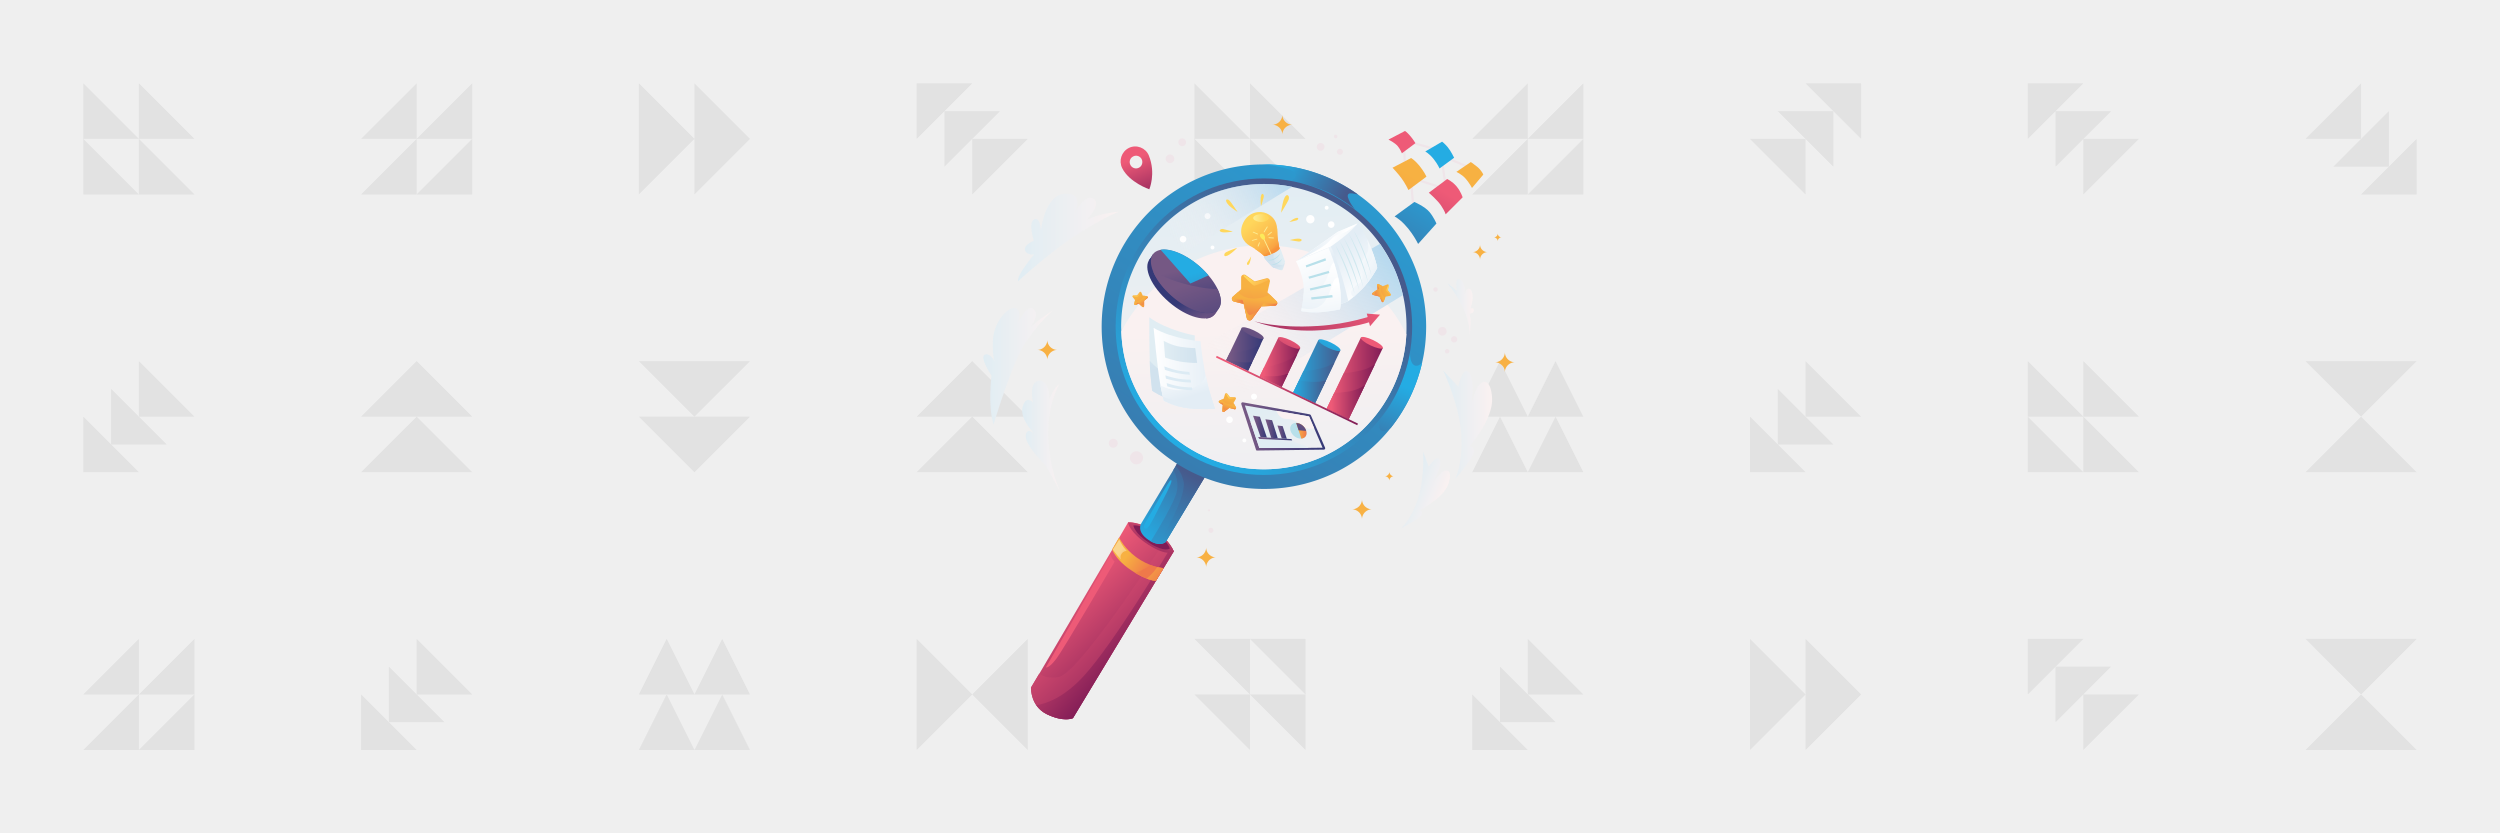 <?xml version="1.0" encoding="UTF-8"?> <svg xmlns="http://www.w3.org/2000/svg" width="1200" height="400" fill="none"><rect width="100%" height="100%" fill="#333333" stroke="none"/><g clip-path="url(#a)"><path d="M1200 0H0v400h1200V0Z" fill="#EFEFEF"></path><g opacity=".75" fill="#D6D6D6"><path opacity=".75" d="M40 66.667h26.667L40 40v26.667ZM40 93.333h26.667L40 66.667v26.666ZM66.667 66.667h26.666L66.667 40v26.667ZM66.667 93.333h26.666L66.667 66.667v26.666Z"></path></g><g opacity=".75" fill="#D6D6D6"><path opacity=".75" d="M226.667 66.667H200L226.667 40v26.667ZM226.667 93.333H200l26.667-26.666v26.666ZM200 66.667h-26.667L200 40v26.667ZM200 93.333h-26.667L200 66.667v26.666Z"></path></g><g opacity=".75" fill="#D6D6D6"><path opacity=".75" d="M306.667 93.333V40l26.666 26.667-26.666 26.666ZM333.333 93.333V40L360 66.667l-26.667 26.666Z"></path></g><g opacity=".75" fill="#D6D6D6"><path opacity=".75" d="M440 66.667 466.667 40H440v26.667ZM466.667 93.333l26.666-26.666h-26.666v26.666Z"></path><path opacity=".75" d="M453.333 80 480 53.333h-26.667V80Z"></path></g><g opacity=".75" fill="#D6D6D6"><path opacity=".75" d="M573.333 66.667H600L573.333 40v26.667ZM573.333 93.333H600l-26.667-26.666v26.666ZM600 66.667h26.667L600 40v26.667ZM600 93.333h26.667L600 66.667v26.666Z"></path></g><g opacity=".75" fill="#D6D6D6"><path opacity=".75" d="M760 66.667h-26.667L760 40v26.667ZM760 93.333h-26.667L760 66.667v26.666ZM733.333 66.667h-26.666L733.333 40v26.667ZM733.333 93.333h-26.666l26.666-26.666v26.666Z"></path></g><g opacity=".75" fill="#D6D6D6"><path opacity=".75" d="M893.333 66.667 866.667 40h26.666v26.667ZM866.667 93.333 840 66.667h26.667v26.666Z"></path><path opacity=".75" d="m880 80-26.667-26.667H880V80Z"></path></g><g opacity=".75" fill="#D6D6D6"><path opacity=".75" d="M973.333 66.667 1000 40h-26.667v26.667ZM1000 93.333l26.67-26.666H1000v26.666ZM986.667 80l26.663-26.667h-26.663V80Z"></path></g><g opacity=".75" fill="#D6D6D6"><path opacity=".75" d="M1133.33 93.333 1160 66.667v26.666h-26.67ZM1106.67 66.667 1133.33 40v26.667h-26.66Z"></path><path opacity=".75" d="m1120 80 26.67-26.667V80H1120Z"></path></g><g opacity=".75" fill="#D6D6D6"><path opacity=".75" d="M66.667 226.667 40 200v26.667h26.667ZM93.333 200l-26.666-26.667V200h26.666Z"></path><path opacity=".75" d="m80 213.333-26.667-26.666v26.666H80Z"></path></g><g opacity=".75" fill="#D6D6D6"><path opacity=".75" d="M226.667 226.667h-53.334L200 200l26.667 26.667ZM226.667 200h-53.334L200 173.333 226.667 200Z"></path></g><g opacity=".75" fill="#D6D6D6"><path opacity=".75" d="M306.667 173.333H360L333.333 200l-26.666-26.667ZM306.667 200H360l-26.667 26.667L306.667 200Z"></path></g><g opacity=".75" fill="#D6D6D6"><path opacity=".75" d="M493.333 226.667H440L466.667 200l26.666 26.667ZM493.333 200H440l26.667-26.667L493.333 200Z"></path></g><g opacity=".75" fill="#D6D6D6"><path opacity=".75" d="M720 173.333 733.333 200h-26.666L720 173.333ZM720 200l13.333 26.667h-26.666L720 200ZM746.667 173.333 760 200h-26.667l13.334-26.667ZM746.667 200 760 226.667h-26.667L746.667 200Z"></path></g><g opacity=".75" fill="#D6D6D6"><path opacity=".75" d="M866.667 226.667 840 200v26.667h26.667ZM893.333 200l-26.666-26.667V200h26.666Z"></path><path opacity=".75" d="m880 213.333-26.667-26.666v26.666H880Z"></path></g><g opacity=".75" fill="#D6D6D6"><path opacity=".75" d="M973.333 200H1000l-26.667-26.667V200ZM973.333 226.667H1000L973.333 200v26.667ZM1000 200h26.67L1000 173.333V200ZM1000 226.667h26.67L1000 200v26.667Z"></path></g><g opacity=".75" fill="#D6D6D6"><path opacity=".75" d="M1106.67 226.667H1160L1133.33 200l-26.66 26.667ZM1106.67 173.333H1160L1133.33 200l-26.66-26.667Z"></path></g><g opacity=".75" fill="#D6D6D6"><path opacity=".75" d="M93.333 333.333H66.667l26.666-26.666v26.666Z"></path><path opacity=".75" d="M93.333 360H66.667l26.666-26.667V360ZM66.667 333.333H40l26.667-26.666v26.666Z"></path><path opacity=".75" d="M66.667 360H40l26.667-26.667V360Z"></path></g><g opacity=".75" fill="#D6D6D6"><path opacity=".75" d="m200 360-26.667-26.667V360H200ZM226.667 333.333 200 306.667v26.666h26.667Z"></path><path opacity=".75" d="M213.333 346.667 186.667 320v26.667h26.666Z"></path></g><g opacity=".75" fill="#D6D6D6"><path opacity=".75" d="m320 306.667 13.333 26.666h-26.666L320 306.667ZM320 333.333 333.333 360h-26.666L320 333.333Z"></path><path opacity=".75" d="M346.667 306.667 360 333.333h-26.667l13.334-26.666Z"></path><path opacity=".75" d="M346.667 333.333 360 360h-26.667l13.334-26.667Z"></path></g><g opacity=".75" fill="#D6D6D6"><path opacity=".75" d="M493.333 306.667V360l-26.666-26.667 26.666-26.666ZM440 306.667V360l26.667-26.667L440 306.667Z"></path></g><g opacity=".75" fill="#D6D6D6"><path opacity=".75" d="M626.667 333.333H600L626.667 360v-26.667ZM626.667 306.667H600l26.667 26.666v-26.666ZM600 333.333h-26.667L600 360v-26.667Z"></path><path opacity=".75" d="M600 306.667h-26.667L600 333.333v-26.666Z"></path></g><g opacity=".75" fill="#D6D6D6"><path opacity=".75" d="m733.333 360-26.666-26.667V360h26.666ZM760 333.333l-26.667-26.666v26.666H760Z"></path><path opacity=".75" d="M746.667 346.667 720 320v26.667h26.667Z"></path></g><g opacity=".75" fill="#D6D6D6"><path opacity=".75" d="M840 360v-53.333l26.667 26.666L840 360ZM866.667 360v-53.333l26.666 26.666L866.667 360Z"></path></g><g opacity=".75" fill="#D6D6D6"><path opacity=".75" d="M973.333 333.333 1000 306.667h-26.667v26.666ZM1000 360l26.67-26.667H1000V360ZM986.667 346.667 1013.33 320h-26.663v26.667Z"></path></g><g opacity=".75" fill="#D6D6D6"><path opacity=".75" d="M1106.67 360H1160l-26.67-26.667L1106.67 360ZM1106.67 306.667H1160l-26.67 26.666-26.66-26.666Z"></path></g><path d="M508.506 184.319s-6.358 10.432-5.215 27.507c1.143 17.148 6.359 25.507 6.359 25.507l-7.645-13.861s-10.146-9.788-9.646-14.432c.572-4.644 4.644-.357 4.644-.357s-7.787-7.359-6.144-13.361c1.643-6.001 5.001-2.143 5.001-2.143s-2-8.288 1.715-10.074c3.715-1.787 5.787 3.072 5.93 5.644.143 2.572-.071 3.215-.071 3.215s2-5.287 5.072-7.645Z" fill="url(#b)"></path><path d="M476.927 203.753s8.859-30.151 15.79-40.082c6.93-9.931 12.646-14.647 12.646-14.647s-6.788 4.43-8.788 6.359l-2.001 1.858s4.859-6.359 1.501-8.931c-3.358-2.572-7.431 6.93-7.431 6.93s2.215-7.073-1.5-7.43c-3.715-.357-10.289 7.073-10.574 15.861-.286 8.788 1.214 10.431 1.214 10.431s-2.358-5.072-5.073-3.858c-2.714 1.215 3.216 10.074 3.216 10.074s-1.858 14.79 1 23.435Z" fill="url(#c)"></path><path d="M488.644 135.021s16.147-14.861 29.651-23.292c13.503-8.431 18.862-10.146 18.862-10.146s-7.073.644-11.289 2.215l-4.215 1.644s7.43-7.574 3.215-10.074c-4.215-2.501-8.931 6.787-8.931 6.787s4.93-9.788-4.858-9.145c-9.789.643-11.432 17.719-11.432 17.719s-.214-6.788-3.215-5.43c-3.001 1.357-.214 10.288-.214 10.288s-4.859 1.858-4.216 4.43c.643 2.572 4.359 2.143 4.359 2.143s-8.431 9.86-7.717 12.861Z" fill="url(#d)"></path><path d="M692.697 177.818s7.859 16.29 8.717 30.793c.857 14.433-3.001 21.363-3.001 21.363s9.717-11.003 9.145-13.718c-.571-2.715-2.429-1.715-2.429-1.715s11.789-13.36 11.074-23.577c-.714-10.217-5.287-8.645-7.359-4.43-2 4.144-2.429 7.502-2.429 7.502s1.715-12.932-1.429-15.504c-3.144-2.572-5.001 7.073-5.001 7.073l-7.288-7.787Z" fill="url(#e)"></path><path d="M683.123 216.828s.786 13.146-2.643 23.149c-3.43 10.002-7.931 13.575-7.931 13.575s9.574-4.716 9.931-6.717c.357-2-1.143-1.857-1.143-1.857s11.646-5.787 13.932-12.861c2.287-7.073-1.214-7.287-3.715-5.001-2.501 2.286-3.715 4.358-3.715 4.358s4.715-8.216 3.286-10.86c-1.429-2.643-5.358 3.358-5.358 3.358l-2.644-7.144Z" fill="url(#f)"></path><path d="M694.698 135.878s5.716 6.573 8.859 15.004c2.215 6.002 1.858 10.574 1.858 10.574s.714-6.216.429-8.288c-.286-2.072-.501-2.572-.501-2.572s2.144-.071 2.072-1.714c-.143-1.644-1.643-.786-1.643-.786s1.715-4.144.857-7.431c-.857-3.286-2.643-2.143-3.143-.714l-.5 1.5s.714-5.716-2.144-7.288c-2.786-1.643-1.5 5.43-1.5 5.43l-4.644-3.715Z" fill="url(#g)"></path><path d="m563.378 264.697-4.859 8.002-3.715 6.145-39.796 65.874s-4.287 2.072-12.432-1.858c-2.357-1.143-4.001-2.715-5.144-4.358-2.786-4.001-2.501-8.502-2.501-8.502l4.002-6.716 35.009-59.587 3.358-5.787 4.215-7.216s5.001-.215 12.289 3.929a24.06 24.06 0 0 1 5.716 4.43c1.214 1.215 2.072 2.429 2.715 3.429.786 1.286 1.143 2.215 1.143 2.215Z" fill="url(#h)"></path><path d="m563.378 264.697-48.37 80.021s-4.287 2.072-12.432-1.858c-8.145-3.929-7.716-12.86-7.716-12.86l4.001-6.716c1.643 1.357 4.501 2.429 9.145 1.715 9.217-1.358 44.583-55.3 51.514-65.946 2.786 3.001 3.858 5.644 3.858 5.644Z" fill="url(#i)"></path><path d="m563.378 264.697-48.37 80.021s-4.287 2.072-12.432-1.858c-2.357-1.143-4.001-2.715-5.144-4.358 4.859-.786 13.361-3.644 23.006-14.289 13.861-15.218 37.51-54.586 41.725-61.731.858 1.286 1.215 2.215 1.215 2.215Z" fill="url(#j)"></path><path d="m558.52 272.699-3.716 6.145c-2.143-.215-5.501-1.143-10.002-3.93-1.072-.643-2.215-1.429-3.501-2.358-4.073-3.072-6.359-6.144-7.502-8.788l3.358-5.787c1.143 2.287 4.215 7.145 10.288 10.86 1.715 1 3.287 1.786 4.787 2.358 2.501.929 4.644 1.357 6.288 1.5Z" fill="url(#k)"></path><path d="m558.519 272.699-3.715 6.145a17.578 17.578 0 0 1-4.429-1.143c-1.572-.572-3.43-1.501-5.573-2.787.071 0 .071 0 .143-.071a24.481 24.481 0 0 0 7.287-3.644c1.143.429 2.215.786 3.215 1a19.34 19.34 0 0 0 3.072.5Z" fill="url(#l)"></path><path d="m558.519 272.699-3.715 6.145a17.578 17.578 0 0 1-4.429-1.143c2.572-2.001 4.215-4.144 5.072-5.502a19.34 19.34 0 0 0 3.072.5Z" fill="url(#m)"></path><path d="M502.005 320.355s1.357.714 5.073-4.216c3.715-4.93 27.935-46.512 27.935-46.512s-1.429-1.429-1.643-2.429l-.214-1-31.151 54.157Z" fill="url(#n)"></path><path d="M534.156 263.84s.857 1.215 2.001 2.572c1.143 1.429 2.072 2.215 2.072 2.215s-.858-1.286.071-2.715c.857-1.501 2.572-1.501 2.572-1.501s-1.357-1.286-2.358-3c-1-1.715-1.286-2.429-1.286-2.429l-3.072 4.858Z" fill="url(#o)"></path><path d="M541.444 250.765s.5 4.716 9.788 10.717c9.288 5.93 12.217 3.287 12.217 3.287s-1.786-5.43-8.359-9.431c-8.574-5.287-13.646-4.573-13.646-4.573Z" fill="url(#p)"></path><path d="M544.016 252.194s.357 3.787 7.787 8.502c7.431 4.716 9.717 2.572 9.717 2.572s-1.429-4.287-6.644-7.502c-6.788-4.072-10.86-3.572-10.86-3.572Z" fill="url(#q)"></path><path d="m581.24 224.115-21.72 36.01s-2.429 2.357-7.145-.286l-1.072-.643c-6.001-4.073-3.572-7.859-3.572-7.859l15.504-25.793 5.287-8.859 12.718 7.43Z" fill="url(#r)"></path><path d="m581.24 224.115-21.72 36.01s-1.215 1.143-3.501.929c-1.001-.072-2.215-.429-3.644-1.215 3.144-5.073 11.36-18.648 12.503-23.935.929-4.43-.571-8.359-1.643-10.36l1.143-1.857 4.144-6.931 12.718 7.359Z" fill="url(#s)"></path><path d="m581.24 224.115-21.72 36.01s-1.215 1.143-3.501.929c0-.072.071-.072.071-.143 1.001-1.501 13.79-22.721 12.003-29.937-.928-3.786-2.5-6.073-3.786-7.287l4.144-6.931 12.789 7.359Z" fill="url(#t)"></path><path d="M561.806 230.617c1.429-.786-.214 3.001-4.144 10.431-3.358 6.359-6.287 13.361-7.859 12.718-1.572-.643-.429-2.215 1.643-5.787 3.644-6.145 9.288-16.79 10.36-17.362Z" fill="url(#u)"></path><path d="M684.552 156.812c0 5.93-.643 11.717-1.929 17.219a78.144 78.144 0 0 1-15.004 31.294c-14.289 17.933-36.223 29.364-60.944 29.364-43.011 0-77.878-34.866-77.878-77.877 0-42.582 34.224-77.234 76.663-77.877h1.215c16.933 0 32.58 5.43 45.369 14.575 19.719 14.075 32.508 37.152 32.508 63.302Z" fill="url(#v)"></path><path d="M650.472 100.655c-.143-.143-2.572-2.715-10.288-7.002-7.931-4.43-20.649-6.93-20.649-6.93s3.858-1.644 1.858-3.787c-2.715-3.001-14.218-3.93-16.004-4.073h1.214c16.933 0 32.58 5.43 45.369 14.576-2-.572-3.858-.858-4.572-.43-2.001 1.287 2.858 7.431 3.072 7.646Z" fill="url(#w)"></path><path d="M682.623 174.031a78.144 78.144 0 0 1-15.004 31.294c-.285.214-3.715 2.858-5.072.857-1.358-2.143.428-5.787.428-5.787s3.287-3.358 7.431-11.717c5.215-10.646 6.43-19.648 6.43-19.648s-.357 5.858 2.644 6.501c1.214.215 2.286-.571 3.143-1.5Z" fill="url(#x)"></path><path d="M606.675 227.973c39.301 0 71.161-31.86 71.161-71.161s-31.86-71.161-71.161-71.161-71.161 31.86-71.161 71.161 31.86 71.161 71.161 71.161Z" fill="url(#y)"></path><path d="M675.121 156.812c0 1.215 0 2.429-.071 3.644-1.858 36.081-31.794 64.802-68.375 64.802-37.081 0-67.232-29.436-68.446-66.16 0-.786-.072-1.5-.072-2.286a68.074 68.074 0 0 1 5.001-25.649c10.146-25.078 34.724-42.797 63.517-42.797 4.644 0 9.217.428 13.575 1.357 31.294 6.216 54.871 33.866 54.871 67.089Z" fill="url(#z)"></path><path d="M675.05 160.456c-1.858 36.081-31.794 64.802-68.375 64.802-37.081 0-67.232-29.436-68.447-66.16 12.789-24.577 38.439-41.368 68.018-41.368 30.222 0 56.3 17.362 68.804 42.726Z" fill="url(#A)"></path><path d="M628.966 107.228a2.001 2.001 0 1 0 0-4.002 2.001 2.001 0 0 0 0 4.002ZM638.969 109.371a1.572 1.572 0 1 0 0-3.144 1.572 1.572 0 0 0 0 3.144ZM636.754 100.655a.93.93 0 1 0 0-1.858.93.93 0 0 0 0 1.858ZM579.596 105.156a1.429 1.429 0 1 0 0-2.857 1.429 1.429 0 0 0 0 2.857ZM567.879 116.373a1.572 1.572 0 1 0 0-3.144 1.572 1.572 0 0 0 0 3.144ZM581.954 119.731a.93.93 0 1 0 0-1.858.93.93 0 0 0 0 1.858ZM601.888 191.821a1.43 1.43 0 1 0 0-2.859 1.43 1.43 0 0 0 0 2.859ZM590.17 203.038a1.57 1.57 0 1 0 .002-3.142 1.57 1.57 0 0 0-.002 3.142ZM597.244 212.327a.93.93 0 1 0 0-1.858.93.93 0 0 0 0 1.858Z" fill="#fff"></path><path d="m544.23 184.962 118.174-67.946s6.073 9.074 8.073 15.004c2.001 5.93 2.93 9.645 2.93 9.645l-111.172 68.161c.071-.072-14.504-15.29-18.005-24.864Z" fill="url(#B)"></path><path d="m620.25 89.652-73.734 45.154s-1.429-1.5-3.358-3.715c10.146-25.078 34.724-42.797 63.517-42.797 4.644 0 9.145.5 13.575 1.358Z" fill="url(#C)"></path><path d="M551.446 74.648c-1.5-3.715-6.001-5.43-9.574-3.644-3.572 1.786-5.001 6.145-3.215 9.717 3.43 6.859 13.004 10.145 13.004 10.145s3.286-7.573-.215-16.218Zm-4.787 5.859c-1.5.785-3.358.142-4.072-1.358-.786-1.5-.143-3.358 1.357-4.072 1.501-.786 3.358-.143 4.073 1.357.714 1.5.143 3.358-1.358 4.073Z" fill="url(#D)"></path><path d="m611.819 146.809-5.573.215h-.786l-4.572 6.216a1.367 1.367 0 0 1-2.43-.5l-1.5-6.859h-.071l-4.573-1.144c-1.072-.285-1.358-1.643-.572-2.357l2.573-2.287 1.428-1.286v-5.644c0-1.072 1.215-1.715 2.144-1.143l4.358 3.072 5.573-1.5c1-.286 1.929.643 1.715 1.643l-1.143 5.073 1 1 3.286 3.215c.858.786.286 2.215-.857 2.286Z" fill="url(#E)"></path><path d="M613.105 145.523a1.444 1.444 0 0 1-1.286 1.286l-6.287.215-4.573 6.216a1.366 1.366 0 0 1-2.429-.5l-1.501-6.859-4.644-1.143c-.857-.215-1.214-1.144-.928-1.93.071-.142.214-.285.357-.428l2.572-2.287c1.072 1.501 3.358 3.358 8.002 3.216 3.215-.143 5.43-1.001 7.002-2.001l3.286 3.215c.358.215.429.643.429 1Z" fill="url(#F)"></path><path d="M613.105 145.523a1.443 1.443 0 0 1-1.286 1.286l-6.287.215 1.214-1.501s4.216.429 5.716.215c.214 0 .429-.072.643-.215Z" fill="url(#G)"></path><path d="m605.46 147.024-4.572 6.216a1.366 1.366 0 0 1-2.43-.5l-1.5-6.859h-.071c0-.072.071-.072.071-.072s1.786 5.287 2.786 5.359c1.072.071 2.715-1.143 4.144-2.572 1.429-1.501 1.572-1.572 1.572-1.572Z" fill="url(#H)"></path><path d="m596.958 145.881-4.644-1.144c-.857-.214-1.215-1.143-.929-1.929.143.143.357.358.643.501 1.001.571 4.359.643 4.359.643l.571 1.929Z" fill="url(#I)"></path><path d="M597.029 132.663s4.43 4.501 5.002 4.501c.571 0 6.93-2.501 6.859-2.858-.072-.357-.286-.428-.858-.428-.571 0-5.715 1.5-5.715 1.5s-4.144-2.929-4.716-3.215c-.5-.286-1-.072-.572.5Z" fill="url(#J)"></path><path d="m550.803 143.023-1.429 1.143-.214.143v2.572c0 .429-.429.643-.786.357l-1.786-1.572-1.501.643c-.357.143-.714-.143-.643-.5l.215-1.143.143-.643-1.143-1.5c-.215-.286 0-.715.357-.715l1.786-.071 1.215-1.501c.214-.285.643-.214.785.072l.715 1.572.5.071 1.5.214a.505.505 0 0 1 .286.858Z" fill="url(#K)"></path><path d="M550.875 142.451c.143.215.071.429-.072.572l-1.643 1.357v2.572c0 .429-.429.643-.786.358l-1.786-1.572-1.501.643c-.285.143-.571-.072-.643-.357v-.215l.215-1.143c.571.214 1.572.214 2.786-.786.858-.643 1.286-1.357 1.501-1.929l1.5.214c.286.072.357.143.429.286Z" fill="url(#L)"></path><path d="M550.875 142.451c.143.215.071.429-.072.572l-1.643 1.357v-.643s1.215-.714 1.572-1.071c.071-.143.143-.215.143-.215Z" fill="url(#M)"></path><path d="M549.16 144.38v2.572c0 .429-.429.643-.786.358l-1.786-1.572s1.572 1.071 1.857.857c.286-.214.501-.857.572-1.5.071-.715.143-.715.143-.715Z" fill="url(#N)"></path><path d="m546.659 145.738-1.5.643c-.286.143-.572-.072-.643-.357h.286c.357-.072 1.286-.715 1.286-.715l.571.429Z" fill="url(#O)"></path><path d="M544.016 142.165s2.072.358 2.215.215c.143-.143 1.357-2.072 1.286-2.144-.072-.071-.143-.071-.286.072s-1.215 1.572-1.215 1.572-1.714.071-1.929.071c-.214 0-.357.143-.071.214Z" fill="url(#P)"></path><path d="m592.6 196.394-2.215-.572-.286-.071-2.5 1.857c-.358.286-.929 0-.858-.5l.214-2.858-1.643-1c-.357-.214-.357-.786.072-1l1.286-.572.714-.357.643-2.215c.143-.429.715-.5 1-.214l1.358 1.715 2.358.071c.428 0 .643.5.428.857l-1.071 1.858.285.5.929 1.643c.143.501-.285 1.001-.714.858Z" fill="url(#Q)"></path><path d="M593.243 196.108c-.072.214-.357.429-.643.357l-2.501-.643-2.5 1.858c-.358.286-.929 0-.858-.5l.214-2.858-1.643-1c-.286-.215-.357-.572-.143-.858.072-.071.072-.071.215-.143l1.286-.571c.214.714.929 1.714 2.786 2.215 1.286.357 2.215.285 2.929.071l.929 1.643c0 .072 0 .286-.071.429Z" fill="url(#R)"></path><path d="M593.243 196.108c-.072.214-.357.429-.643.357l-2.501-.643.643-.428s1.572.643 2.215.785c.071-.071.214-.071.286-.071Z" fill="url(#S)"></path><path d="m590.099 195.751-2.5 1.857c-.358.286-.929 0-.858-.5l.215-2.858s.071 2.287.428 2.43c.429.142 1.215-.143 1.929-.501.715-.428.786-.428.786-.428Z" fill="url(#T)"></path><path d="m586.884 194.322-1.643-1c-.286-.215-.357-.572-.143-.858.071.072.071.215.214.286.286.357 1.644.786 1.644.786l-.072.786Z" fill="url(#U)"></path><path d="M588.527 189.106s1.215 2.286 1.429 2.358c.215.071 3.001-.143 3.001-.286s-.071-.214-.286-.286c-.214-.071-2.429-.071-2.429-.071s-1.286-1.643-1.429-1.786c-.143-.143-.429-.143-.286.071Z" fill="url(#V)"></path><path d="m663.189 144.666-.928-2.072-.143-.286-3.072-.786c-.429-.143-.572-.714-.143-1l2.357-1.643-.285-1.929c-.072-.429.428-.786.786-.572l1.286.643.714.357 2.143-.857c.429-.143.858.214.715.643l-.5 2.144 1.429 1.857c.214.357.071.786-.357.858l-2.072.357-.215.5-.714 1.715c-.143.5-.786.571-1.001.071Z" fill="url(#W)"></path><path d="M663.904 145.023c-.286.072-.572 0-.643-.286l-1.072-2.357-3.072-.786c-.429-.143-.572-.715-.143-1l2.358-1.644-.286-1.929c-.071-.357.286-.643.572-.643.071 0 .142 0 .214.072l1.286.643c-.429.643-.786 1.786 0 3.501.5 1.214 1.215 1.929 1.786 2.357l-.714 1.715c0 .143-.143.286-.286.357Z" fill="url(#X)"></path><path d="M663.904 145.023c-.286.072-.572 0-.643-.285l-1.072-2.358.786.214s.5 1.643.786 2.215c0 .071.072.143.143.214Z" fill="url(#Y)"></path><path d="m662.189 142.308-3.072-.786c-.429-.143-.572-.714-.143-1l2.358-1.643h.071s-1.714 1.5-1.643 1.857c.143.429.857.858 1.643 1.144.715.428.786.428.786.428Z" fill="url(#Z)"></path><path d="m661.332 138.95-.286-1.929c-.071-.357.286-.643.572-.643-.072.072-.072.215-.072.286-.071.429.429 1.715.429 1.715l-.643.571Z" fill="url(#aa)"></path><path d="M666.333 136.95s-1.071 2.358-.929 2.572c.072.214 2.001 2.215 2.144 2.143.143-.071.143-.143 0-.357-.072-.214-1.429-1.929-1.429-1.929s.5-2.001.5-2.286c.072-.215-.143-.358-.286-.143Z" fill="url(#ab)"></path><path d="m602.888 215.899-7.073-21.934c-.143-.429.214-.929.714-.858l32.152 5.787c.214.072.357.215.5.358l6.859 15.647c.214.428-.143.928-.572.928l-32.008.429c-.286.072-.5-.071-.572-.357Z" fill="url(#ac)"></path><path d="m634.825 214.899-6.573.071-23.792.072-4.215-12.432-2.715-8.002 15.004 2.572 15.789 2.715 2.501 5.715 4.001 9.289Z" fill="url(#ad)"></path><path d="m628.252 214.97-23.72.072-4.216-12.432c1-.5 2.501-.572 4.287 1.071 3.572 3.287 6.287 5.788 9.645 5.145 3.43-.643 6.002 3.429 9.646 4.215a15.223 15.223 0 0 1 4.358 1.929Z" fill="url(#ae)"></path><path d="M630.824 205.61c-.929.215-2.072.358-3.358 0-3.501-.928-4.787-4.644-9.645-4.501-3.001.072-4.502-2.215-5.216-3.929l15.79 2.715 2.429 5.715Z" fill="url(#af)"></path><path d="m608.104 210.04-3.001-.214-3.644-10.289 3.287.501 3.358 10.002Z" fill="url(#ag)"></path><path d="m613.319 210.326-3.143-.143-2.787-8.931 3.215.429 2.715 8.645Z" fill="url(#ah)"></path><path d="m617.678 210.612-2.429-.143-2.072-6.216 2.5.286 2.001 6.073Z" fill="url(#ai)"></path><path d="m603.889 209.754 16.004 1.001.357.643-15.79-.715-.571-.929Z" fill="url(#aj)"></path><path d="M624.608 210.54h-.286c-2.072 0-4.287-1.714-4.858-3.786-.643-2.072.571-3.787 2.643-3.787h.072c2.072.071 4.144 1.715 4.787 3.787.643 2.072-.429 3.643-2.358 3.786Z" fill="#B8E0EA"></path><path d="m624.608 210.54-1.286-4.072-1.143-3.501c2.072.071 4.144 1.715 4.787 3.787.643 2.072-.429 3.643-2.358 3.786Z" fill="url(#ak)"></path><path d="m626.966 206.825-3.644-.286-1.143-3.501c2.072 0 4.215 1.715 4.787 3.787Z" fill="url(#al)"></path><path d="M577.024 193.893s-5.572 0-12.503-1.5c-6.93-1.501-11.503-4.859-11.503-4.859l-.714-6.716c-.215-1.714-.358-4.501-.429-7.644-.286-8.931-.214-20.863-.214-20.863 8.788 6.43 21.862 8.716 21.862 8.716s-.285 2.215.429 13.004c.143 2.429.429 4.858.715 7.002.928 7.43 2.357 12.86 2.357 12.86Z" fill="url(#am)"></path><path d="M577.024 193.893s-5.572 0-12.503-1.5c-6.93-1.501-11.503-4.859-11.503-4.859l-.714-6.716c-.215-1.714-.358-4.501-.429-7.644 2.501 2.786 7.216 7.073 13.718 8.502 4.93 1.143 7.645.357 9.074-.715.928 7.502 2.357 12.932 2.357 12.932Z" fill="url(#an)"></path><path d="M583.169 196.18s-5.573.571-12.646-.215c-7.074-.786-11.932-3.644-11.932-3.644l-1.429-6.573c-.071-.214-.071-.5-.143-.786-1.429-7.359-3.286-27.578-3.286-27.578 9.431 5.501 22.577 6.43 22.577 6.43s-.072 2.215 1.715 12.86c.214 1.215.428 2.43.643 3.573 1.929 9.002 4.501 15.933 4.501 15.933Z" fill="url(#ao)"></path><path d="M583.169 196.179s-5.573.572-12.646-.214c-7.074-.786-11.932-3.644-11.932-3.644l-.429-1.929c-.214-1-.5-2.429-1-4.644-.071-.214-.071-.5-.143-.786 2.929 1.572 7.931 3.358 14.147 1.644 4.644-1.286 6.644-3.787 7.573-6.288.572 2.93 1.286 5.645 1.929 7.931 1.358 4.787 2.501 7.93 2.501 7.93Z" fill="url(#ap)"></path><path d="M583.169 196.179s-5.573.572-12.646-.214c-7.074-.786-11.932-3.644-11.932-3.644l-.429-1.929c3.573 1.644 8.431 2.93 14.29 1.858 3.929-.715 6.501-2.215 8.145-4.001 1.429 4.787 2.572 7.93 2.572 7.93Z" fill="url(#aq)"></path><path d="m558.591 163.6.643 8.002s4.287 1.643 9.002 2.215c4.716.571 6.359.357 6.359.357l-.857-7.073s-2.787 0-7.145-.644c-4.215-.643-8.002-2.857-8.002-2.857Z" fill="url(#ar)"></path><path d="M558.877 175.889s3.501 1.357 6.359 1.929c2.858.571 5.644.714 5.644.714l.286 1.358s-3.072-.143-6.431-.858c-3.358-.714-5.572-1.5-5.572-1.5l-.286-1.643ZM559.377 180.175s3.572 1.215 6.43 1.644c2.858.428 5.645.428 5.645.428l.285 1.358s-3.072 0-6.43-.572c-3.429-.571-5.644-1.286-5.644-1.286l-.286-1.572ZM560.02 183.891s3.572 1.214 6.43 1.643c2.858.429 5.644.429 5.644.429l.286 1.357s-3.072 0-6.43-.572c-3.358-.571-5.644-1.286-5.644-1.286l-.286-1.571Z" fill="#DCEBF4"></path><path d="M661.046 128.591s-3.144 6.144-7.716 10.574a267.899 267.899 0 0 1-3.501 3.286c-1.858 1.644-2.572 2.001-2.572 2.001s-3.93 2.215-12.289 3.143c-3.215.358-7.431-.071-7.431-.071s-1-15.933-4.429-22.72l19.076-13.575 9.574-4.073s2.072 2.43 4.573 7.645c.357.715.643 1.429 1 2.215 2.858 6.859 3.715 11.575 3.715 11.575Z" fill="url(#as)"></path><path d="M647.186 144.523s-3.93 2.215-12.289 3.144c-3.216.357-7.431-.072-7.431-.072s-1-15.932-4.43-22.72l15.719-6.501s1.286 2.072 3.929 9.788c2.572 7.716 4.502 16.361 4.502 16.361Z" fill="url(#at)"></path><path d="M651.687 107.228s-1.787 2.286-4.716 4.858c-2.929 2.572-8.216 6.288-8.216 6.288l-15.719 6.501 19.077-13.575 9.574-4.072Z" fill="url(#au)"></path><path d="M623.036 124.875s11.718-5.501 14.718-8.788c3.001-3.286 4.359-3.644 6.216-4.001 3.073-.643 7.717-4.858 7.717-4.858l-9.574 4.072-19.077 13.575Z" fill="url(#av)"></path><path d="M661.046 128.591s-1.715 3.286-4.43 6.858c-1 1.286-2.072 2.573-3.286 3.787a269.3 269.3 0 0 1-3.501 3.287c-3.001-1.572-.214-5.144 2.358-6.288 2.572-1.143 1.786-5.287 1.286-7.716-.5-2.429.5-3.715 2.572-6.573 1.143-1.572.786-4.573.214-7.073.357.714.643 1.429 1 2.215a101.872 101.872 0 0 1 1.501 3.715c1.786 4.715 2.286 7.788 2.286 7.788Z" fill="url(#aw)"></path><path d="M661.046 128.591s-1.715 3.286-4.43 6.858c-.071-1.357-.428-2.857-.714-4.001-.572-2.429.286-3.715 2.286-6.716.643-.928.715-2.429.5-3.929 1.858 4.715 2.358 7.788 2.358 7.788Z" fill="url(#ax)"></path><path d="M640.969 117.659s3.216 6.716 5.716 13.218c2.501 6.502 3.501 10.074 3.501 10.074s-.929-4.716-3.501-11.575c-2.929-7.43-5.716-11.717-5.716-11.717ZM643.184 116.016s3.215 6.716 5.716 13.218c2.501 6.501 3.501 10.074 3.501 10.074s-.929-4.716-3.501-11.575c-2.929-7.43-5.716-11.717-5.716-11.717ZM645.114 114.444s3.215 6.716 5.715 13.218c2.501 6.501 3.501 10.074 3.501 10.074s-.929-4.716-3.501-11.575c-2.929-7.43-5.715-11.717-5.715-11.717ZM647.471 112.301s3.215 6.716 5.716 13.217c2.501 6.502 3.501 10.074 3.501 10.074s-.929-4.715-3.501-11.574c-2.929-7.431-5.716-11.717-5.716-11.717ZM649.9 110.872s3.001 6.216 5.287 12.289c2.287 6.073 3.216 9.431 3.216 9.431s-.858-4.43-3.287-10.789c-2.643-6.93-5.216-10.931-5.216-10.931Z" fill="#D0E8EF"></path><path d="M643.184 148.524s-6.501 1.286-11.145 1.429c-4.644.072-7.502-.643-7.502-.643s1-4.001 1.214-8.502c.072-1.357.072-2.715-.071-4.001-.572-5.787-3.644-11.432-3.644-11.432l15.647-6.43s1.286 2.858 2.715 7.145c.857 2.643 1.786 5.859 2.429 9.217 1.572 8.645.357 13.217.357 13.217Z" fill="url(#ay)"></path><path d="M643.184 148.524s-6.501 1.286-11.145 1.429c-4.644.072-7.502-.643-7.502-.643s.143-.571.285-1.429c.286-1.572.786-4.215.858-7.073 2.643.286 6.501 0 9.002-3.501 3.572-4.787 3.358-10.003 5.573-11.289a72.72 72.72 0 0 1 2.001 7.145c.142.643.285 1.358.428 2.072 1.715 8.717.5 13.289.5 13.289Z" fill="url(#az)"></path><path d="M643.184 148.524s-6.501 1.286-11.145 1.429c-4.644.072-7.502-.643-7.502-.643s.143-.571.285-1.429c2.287.572 7.717 1.358 11.003-3.143 4.001-5.359 3.215-11.218 6.431-11.575.142.643.285 1.358.428 2.072 1.715 8.717.5 13.289.5 13.289Z" fill="url(#aA)"></path><path d="m626.751 127.376.286 1 9.503-3.358-.358-1.072-9.431 3.43ZM628.037 132.806l.358 1 9.717-2.786-.358-1-9.717 2.786ZM628.681 138.45l.285 1 10.003-2.214-.357-1.072-9.931 2.286ZM629.324 142.737l.214 1.072 10.145-1.072-.214-1.143-10.145 1.143Z" fill="#B8E0EA"></path><path d="M591.742 111.157s-3.5-1-4.644-1.214c-1.143-.215-1.786.5-1.571.929.214.428 1.214.857 3.358.643 2.143-.143 2.857-.358 2.857-.358ZM605.317 98.868s1.072-3.215 1.286-4.286c.215-1.072-.428-1.715-.786-1.5-.357.214-.785 1.071-.714 3.072 0 2 .214 2.715.214 2.715ZM593.814 118.945s-3.858 1.358-5.073 2.001c-1.214.571-1.286 1.643-.857 1.929.429.286 1.643-.072 3.501-1.644 1.929-1.571 2.429-2.286 2.429-2.286ZM594.029 101.726s-3.072-4.644-3.858-5.43c-.715-.786-1.572-.643-1.644-.214-.071.429.143 1.286 1.501 2.644 1.643 1.5 4.001 3 4.001 3ZM614.963 102.084s2.715-4.359 3.429-5.93c.715-1.5 0-2.644-.643-2.501-.643.143-1.572 1.357-2.143 4.358-.643 2.929-.643 4.073-.643 4.073ZM618.821 106.585s2.643-.5 3.501-.786c.857-.286 1-.929.714-1.143-.286-.215-1.072-.143-2.429.643-1.358.929-1.786 1.286-1.786 1.286ZM619.107 115.23s3.215.643 4.287.714c1.071.072 1.571-.571 1.357-.928-.214-.358-1.143-.644-3.072-.358-1.929.358-2.572.572-2.572.572ZM600.53 123.018c.143-.072-1.143 2.072-1.786 2.929-.5.643 0 1.357.286 1.286.357-.071.786-.643 1.143-2.143.357-1.501.357-2.072.357-2.072Z" fill="#FFD75B"></path><path d="m607.604 123.446-1.001-.786c-.714-.571-2.143-1.786-4.144-3.143-.714-.5-1.571-1.001-2.5-1.501-3.358-1.857-5.644-6.144-3.144-11.217 2.501-5.073 7.931-5.859 11.217-4.358 2.715 1.286 4.287 3.215 4.787 5.858.215 1.072.286 2.144.286 3.144-.071 3.644 1.143 8.359 1.143 8.359s-.714 1.215-2.643 2.287c-2.072 1.143-4.001 1.357-4.001 1.357Z" fill="url(#aB)"></path><path d="m607.604 123.446-1.001-.786c-.143-.143-.357-.285-.571-.5-.786-.643-2.001-1.643-3.573-2.643 1.572.071 4.716-.786 7.574-4.287 1.572-1.929 2.358-4.644 2.786-7.002.215 1.072.286 2.143.286 3.144 0 1.357.143 2.929.357 4.287.357 2.214.786 4.072.786 4.072s-.714 1.215-2.643 2.286c-2.072 1.215-4.001 1.429-4.001 1.429Z" fill="url(#aC)"></path><path d="m607.604 123.446-1.001-.786c-.143-.143-.357-.285-.571-.5 1.071-.286 2.357-.857 3.786-1.929 1.644-1.286 2.858-3.001 3.644-4.501.357 2.215.786 4.072.786 4.072s-.714 1.215-2.643 2.287c-2.072 1.143-4.001 1.357-4.001 1.357Z" fill="url(#aD)"></path><path d="M611.39 128.59c-.714-.214-4.215-4.215-4.501-4.786-.286-.572.286-.715.286-.715s1.643-.214 4.001-1.429c.143-.071.214-.143.286-.143 2.358-1.214 2.786-2.072 2.786-2.072s.358-.071.5.286c.143.357 2.072 5.787 2.072 5.787s-.143 1.072-1 1.858c-.143.143-.286.214-.429.357-1.357.857-3.286 1.072-4.001.857Z" fill="url(#aE)"></path><path d="m610.461 122.16-3.572-7.43-.429.071 3.644 7.645.357-.286Z" fill="#FCED95"></path><path d="M606.961 114.944s.643-.572-.072-2c-.714-1.429-2.643-.643-2.072.5.572 1.143 1.501 1.929 2.144 1.5Z" fill="#FCEA5A"></path><path d="M611.39 128.59c-.714-.214-4.215-4.215-4.501-4.786-.286-.572.286-.715.286-.715s1.643-.214 4.001-1.429c.143-.071.214-.143.286-.143-.215 1.215-.357 3.001.429 4.287.857 1.286 2.643 1.572 3.929 1.572-.143.143-.286.214-.429.357-1.357.857-3.286 1.072-4.001.857Z" fill="url(#aF)"></path><path d="M616.749 126.018s-.715 3.215-1.286 3.644c-.572.429-3.572-1-3.572-1s1.571-.214 2.5-.643c1.572-.715 2.358-2.001 2.358-2.001Z" fill="url(#aG)"></path><path d="M614.534 121.589s-.929 1.5-2.858 2.5c-1.929 1.001-3.286.643-3.286.643s1.286.786 3.143-.143c2.572-1.286 3.001-3 3.001-3ZM615.463 124.089s-.786 1.286-2.501 2.144c-1.643.857-2.858.571-2.858.571s1.144.715 2.715-.143c2.287-1.071 2.644-2.572 2.644-2.572Z" fill="#B8E0EA"></path><path d="M608.961 104.656c.143 1.214-3.072 2.572-5.787 1.5-2.644-1-1.929-2.643.786-3.215 2.643-.5 4.858.357 5.001 1.715Z" fill="url(#aH)"></path><path d="M601.388 111.3c.071-.071.143-.071.214-.071l2.143.929c.072.071.143.143.072.285-.072.072-.143.143-.286.072l-2.143-.929s-.072-.143 0-.286c0 0 0 .072 0 0ZM600.888 115.373c0-.072.071-.072.142-.143l2.287-.643c.071 0 .214.071.214.143 0 .071 0 .214-.143.214l-2.286.643c-.072 0-.214-.071-.214-.143v-.071ZM603.674 118.088l.643-1.643c.072-.072.143-.143.286-.143.071.071.143.143.143.285l-.643 1.644c-.072.071-.143.143-.286.143-.143-.072-.143-.215-.143-.286ZM608.89 114.015c0-.071.143-.143.214-.143l2.144.143c.142 0 .214.072.214.215 0 .143-.072.214-.214.214l-2.144-.143c-.143 0-.214-.143-.214-.286 0 0 0 .072 0 0ZM608.39 112.801s0-.072.071-.072l1.715-1.429c.071-.071.214-.071.286 0 .071.072.071.215 0 .286l-1.715 1.429c-.072.071-.215.071-.286 0-.071-.071-.071-.143-.071-.214ZM608.104 108.8c.071-.072.143-.072.286-.072.071.072.142.215.071.286l-1.5 2.429c-.072.072-.215.143-.286.072-.072-.072-.143-.215-.072-.286l1.501-2.429s0 .071 0 0Z" fill="#FCED95"></path><path d="M583.026 150.953c-3.501 4.073-13.289 1.429-21.863-5.93s-12.718-16.647-9.217-20.719c3.501-4.073 13.29-1.429 21.863 5.93 8.574 7.359 12.718 16.647 9.217 20.719Z" fill="url(#aI)"></path><path d="m553.447 122.017-1.786 2.715.428 1.858s2.858-2.429 3.073-2.644c.214-.285-1.715-1.929-1.715-1.929Z" fill="#343978"></path><path d="M582.74 151.239c1.358-1.357 2.286-3.215 2.286-3.215l-3.786-1.072s-.572 1.858-.715 2.287c-.143.428-1.643 3.643-1.643 3.643s2.072.143 3.858-1.643Z" fill="#654F81"></path><path d="M584.741 148.381c-3.501 4.073-13.29 1.429-21.863-5.93-4.501-3.858-7.788-8.288-9.36-12.146-1.429-3.501-1.5-6.644.143-8.574.786-.928 2.001-1.5 3.358-1.786 4.644-.786 11.932 2.072 18.505 7.717 1.715 1.429 3.215 3 4.573 4.572a31.387 31.387 0 0 1 4.358 6.502c1.857 3.929 2.143 7.502.286 9.645Z" fill="url(#aJ)"></path><path d="M584.741 148.381c-3.501 4.073-13.29 1.429-21.863-5.93-4.501-3.858-7.788-8.288-9.36-12.146 4.716 2.572 12.075 5.716 21.934 7.502 3.859.715 6.788.929 8.931.929 1.929 3.93 2.215 7.502.358 9.645Z" fill="url(#aK)"></path><path d="m580.097 132.163-8.717 3.929-14.289-16.218c4.644-.786 11.931 2.072 18.504 7.716 1.644 1.501 3.216 3.072 4.502 4.573Z" fill="url(#aL)"></path><path d="m606.532 162.314-7.502 15.718-10.503-5.073 7.502-15.647 10.503 5.002Z" fill="url(#aM)"></path><path d="M606.532 162.385c-.357.714-3.001.143-5.859-1.215-2.929-1.357-5.001-3.072-4.644-3.786.358-.715 3.001-.143 5.859 1.214 2.929 1.358 5.001 3.073 4.644 3.787Z" fill="url(#aN)"></path><path d="m605.175 165.171-6.145 12.861-10.503-5.073 1.715-3.501a72.25 72.25 0 0 0 7.502-1.214c3.072-.643 5.501-1.787 7.431-3.073Z" fill="url(#aO)"></path><path d="m601.102 173.674-2.072 4.286-10.503-5.072.143-.286c1.572.357 3.358.714 5.502 1a18.9 18.9 0 0 0 6.93.072Z" fill="url(#aP)"></path><path d="m624.108 167.101-9.002 18.647-10.503-5.073 9.002-18.647 10.503 5.073Z" fill="url(#aQ)"></path><path d="M624.108 167.101c-.357.714-3.001.142-5.859-1.215-2.929-1.358-5.001-3.072-4.644-3.787.357-.714 3.001-.143 5.859 1.215 2.858 1.357 4.93 3.072 4.644 3.787Z" fill="url(#aR)"></path><path d="m622.679 170.101-7.502 15.647-10.503-5.073 2.072-4.286c2.072-.358 4.716-1.001 7.931-2.072 3.215-1.001 5.859-2.572 8.002-4.216Z" fill="url(#aS)"></path><path d="m618.249 179.318-3.072 6.43-10.503-5.073.215-.428c1.643.214 3.572.357 5.787.357 2.715.071 5.287-.5 7.573-1.286Z" fill="url(#aT)"></path><path d="m643.399 168.172-12.146 25.293-10.503-5.073 12.075-25.221 10.574 5.001Z" fill="url(#aU)"></path><path d="M643.399 168.172c-.358.715-3.001.143-5.859-1.214-2.929-1.358-5.001-3.073-4.644-3.787.357-.715 3.001-.143 5.859 1.215 2.858 1.357 4.93 3.072 4.644 3.786Z" fill="url(#aV)"></path><path d="m640.612 173.959-9.359 19.506-10.503-5.073 4.858-10.146a72.208 72.208 0 0 0 7.502-1.214c3.144-.643 5.573-1.787 7.502-3.073Z" fill="url(#aW)"></path><path d="m636.468 182.605-5.215 10.86-10.503-5.073 2.786-5.787c1.572.285 3.501.5 5.645.643a21.534 21.534 0 0 0 7.287-.643Z" fill="url(#aX)"></path><path d="m663.761 167.029-16.433 34.152-10.502-5.073 16.433-34.152 10.502 5.073Z" fill="url(#aY)"></path><path d="M663.761 167.029c-.357.715-3.001.143-5.859-1.215-2.929-1.357-5.001-3.072-4.644-3.786.358-.715 3.001-.143 5.859 1.214 2.858 1.358 4.93 3.073 4.644 3.787Z" fill="url(#aZ)"></path><path d="M659.975 174.888 647.4 201.181l-10.503-5.073 8.145-16.933a72.021 72.021 0 0 0 7.502-1.215c3.072-.643 5.501-1.786 7.431-3.072Z" fill="url(#ba)"></path><path d="m655.116 184.962-7.788 16.219-10.502-5.073 3.572-7.502c1.715 0 3.787-.214 6.216-.571 3.072-.358 5.93-1.501 8.502-3.073Z" fill="url(#bb)"></path><path d="m651.472 204.11-67.803-32.508.357-.786 67.804 32.508-.358.786Z" fill="url(#bc)"></path><path d="M601.959 154.169s10.717 3.572 30.794 2.286c14.861-.929 25.935-5.001 25.935-5.001l.858 2.429s-9.646 4.072-28.865 4.787c-16.504.5-28.722-4.501-28.722-4.501Z" fill="url(#bd)"></path><path d="m656.045 150.525 1.572 6.073 4.787-5.573-6.359-.5Z" fill="url(#be)"></path><path d="M561.592 78.292a2.072 2.072 0 1 0 0-4.145 2.072 2.072 0 0 0 0 4.145ZM567.45 70.147a1.858 1.858 0 1 0 0-3.716 1.858 1.858 0 0 0 0 3.716ZM692.269 161.099a2.072 2.072 0 1 0-.001-4.143 2.072 2.072 0 0 0 .001 4.143ZM689.053 140.022a1.072 1.072 0 1 0 0-2.144 1.072 1.072 0 0 0 0 2.144ZM697.984 164.386a1.501 1.501 0 1 0 0-3.002 1.501 1.501 0 0 0 0 3.002ZM694.626 169.673a1.072 1.072 0 1 0 0-2.144 1.072 1.072 0 0 0 0 2.144ZM633.896 72.362a1.858 1.858 0 1 0 0-3.716 1.858 1.858 0 0 0 0 3.716ZM643.113 74.29a1.43 1.43 0 1 0 0-2.857 1.43 1.43 0 0 0 0 2.858ZM641.112 66.36a.858.858 0 1 0 0-1.715.858.858 0 0 0 0 1.715ZM545.516 222.901a3.144 3.144 0 1 0-.001-6.289 3.144 3.144 0 0 0 .001 6.289ZM534.37 214.899a2.144 2.144 0 1 0 0-4.288 2.144 2.144 0 0 0 0 4.288ZM581.24 255.766a1.213 1.213 0 1 0 0-2.429 1.215 1.215 0 0 0 0 2.429ZM580.311 245.478a.5.5 0 1 0 0-1 .5.5 0 0 0 0 1Z" fill="#EFE5E9"></path><path d="M722.348 178.746c0-2.715-2.215-4.858-4.859-4.858 2.715 0 4.859-2.215 4.859-4.858 0 2.715 2.215 4.858 4.858 4.858a4.818 4.818 0 0 0-4.858 4.858ZM653.759 249.336c0-2.715-2.215-4.858-4.859-4.858 2.715 0 4.859-2.215 4.859-4.859 0 2.715 2.214 4.859 4.858 4.859a4.818 4.818 0 0 0-4.858 4.858ZM578.953 272.414c0-2.715-2.214-4.859-4.858-4.859 2.715 0 4.858-2.215 4.858-4.858 0 2.715 2.215 4.858 4.859 4.858-2.644-.071-4.859 2.144-4.859 4.859ZM710.416 124.661a3.659 3.659 0 0 0-3.644-3.644 3.659 3.659 0 0 0 3.644-3.644 3.659 3.659 0 0 0 3.644 3.644 3.659 3.659 0 0 0-3.644 3.644ZM615.534 64.717c0-2.715-2.215-4.859-4.858-4.859 2.715 0 4.858-2.214 4.858-4.858 0 2.715 2.215 4.858 4.859 4.858-2.644 0-4.859 2.144-4.859 4.859ZM718.918 115.873a1.92 1.92 0 0 0-1.929-1.929 1.92 1.92 0 0 0 1.929-1.929c0 1.072.858 1.929 1.929 1.929-1.071-.072-1.929.786-1.929 1.929ZM666.905 230.831c0-1.214-1-2.214-2.215-2.214a2.226 2.226 0 0 0 2.215-2.215c0 1.214 1 2.215 2.215 2.215-1.215-.072-2.215.928-2.215 2.214ZM502.719 172.816c0-2.715-2.214-4.858-4.858-4.858 2.715 0 4.858-2.215 4.858-4.859 0 2.715 2.215 4.859 4.859 4.859-2.644 0-4.859 2.143-4.859 4.858Z" fill="#F8B143"></path><path d="m673.449 70.693.409 9.566 1.07-.046-.408-9.565-1.071.045ZM688.492 70.882l-10.887-2.985-.283 1.034 10.887 2.985.283-1.034ZM691.546 76.797l1.691 11.594 1.06-.154-1.691-11.594-1.06.154ZM694.553 75.28l-.416.987 10.011 4.212.415-.988-10.01-4.212ZM679.9 86.79l11.992 3.783.323-1.022-11.993-3.783-.322 1.022ZM676.919 88.061l.891 11.254 1.068-.084-.89-11.254-1.069.084Z" fill="#EFE5E9"></path><path d="m669.405 103.87 9.503-6.93s5.073 2.214 7.216 4.786c2.143 2.573 3.358 5.573 3.358 5.573l-8.788 9.789s-4.43-9.289-11.289-13.218Z" fill="url(#bf)"></path><path d="M685.838 92.51s4.359 3.715 6.002 6.358c1.715 2.573 2.072 4.002 2.072 4.002l8.145-8.145s-.786-2.715-2.93-5.287c-2.143-2.501-4.501-3.501-4.501-3.501l-8.788 6.573Z" fill="url(#bg)"></path><path d="M699.056 82.507s2.501 1.072 4.358 3.144c1.858 2.072 3.144 4.572 3.144 4.572l5.43-6.43s-.786-2-3.001-3.787c-2.215-1.786-3.001-2.214-3.001-2.214l-6.93 4.715Z" fill="url(#bh)"></path><path d="M668.405 80.507s2.286 2.357 4.216 4.93c1.929 2.572 3.429 5.787 3.429 5.787l8.645-6.43s-1.143-2.501-3.358-5.216c-2.215-2.715-4.001-3.716-4.001-3.716l-8.931 4.645Z" fill="url(#bi)"></path><path d="M684.124 72.719s1.857.929 3.929 3.5c2.072 2.573 2.929 4.645 2.929 4.645l7.002-5.144s-1.572-3.287-3.072-5.073c-1.5-1.786-2.715-2.644-2.715-2.644l-8.073 4.716Z" fill="url(#bj)"></path><path d="M666.476 67.003s3.144 1.572 4.43 3.144c1.286 1.572 2 3.43 2 3.43l6.502-4.86s-1.143-1.928-2.644-3.643c-1.5-1.715-2.357-2.215-2.357-2.215l-7.931 4.144Z" fill="url(#bk)"></path></g><defs><linearGradient id="b" x1="490.638" y1="210.025" x2="509.603" y2="210.025" gradientUnits="userSpaceOnUse"><stop stop-color="#E0EDF3"></stop><stop offset="1" stop-color="#FAF1F1"></stop></linearGradient><linearGradient id="c" x1="472.049" y1="175.769" x2="505.385" y2="175.769" gradientUnits="userSpaceOnUse"><stop stop-color="#E0EDF3"></stop><stop offset="1" stop-color="#FAF1F1"></stop></linearGradient><linearGradient id="d" x1="488.594" y1="113.977" x2="537.138" y2="113.977" gradientUnits="userSpaceOnUse"><stop stop-color="#E0EDF3"></stop><stop offset="1" stop-color="#FAF1F1"></stop></linearGradient><linearGradient id="e" x1="692.679" y1="203.885" x2="716.145" y2="203.885" gradientUnits="userSpaceOnUse"><stop stop-color="#E0EDF3"></stop><stop offset="1" stop-color="#FAF1F1"></stop></linearGradient><linearGradient id="f" x1="675.916" y1="234.379" x2="691.727" y2="240.846" gradientUnits="userSpaceOnUse"><stop stop-color="#E0EDF3"></stop><stop offset="1" stop-color="#FAF1F1"></stop></linearGradient><linearGradient id="g" x1="694.724" y1="147.609" x2="707.442" y2="147.609" gradientUnits="userSpaceOnUse"><stop stop-color="#E0EDF3"></stop><stop offset="1" stop-color="#FAF1F1"></stop></linearGradient><linearGradient id="h" x1="505.275" y1="274.542" x2="551.912" y2="323.659" gradientUnits="userSpaceOnUse"><stop offset=".118" stop-color="#EE5A77"></stop><stop offset="1" stop-color="#801C56"></stop></linearGradient><linearGradient id="i" x1="505.347" y1="275.194" x2="556.945" y2="328.28" gradientUnits="userSpaceOnUse"><stop offset=".118" stop-color="#EE5A77"></stop><stop offset="1" stop-color="#801C56"></stop></linearGradient><linearGradient id="j" x1="502.919" y1="277.612" x2="544.347" y2="313.334" gradientUnits="userSpaceOnUse"><stop offset=".118" stop-color="#EE5A77"></stop><stop offset="1" stop-color="#801C56"></stop></linearGradient><linearGradient id="k" x1="539.303" y1="265.187" x2="551.706" y2="273.87" gradientUnits="userSpaceOnUse"><stop offset=".139" stop-color="#F7B142"></stop><stop offset="1" stop-color="#EF794A"></stop></linearGradient><linearGradient id="l" x1="540.43" y1="265.794" x2="549.484" y2="272.243" gradientUnits="userSpaceOnUse"><stop offset=".139" stop-color="#F7B142"></stop><stop offset="1" stop-color="#EF794A"></stop></linearGradient><linearGradient id="m" x1="546.34" y1="268.904" x2="559.116" y2="278.827" gradientUnits="userSpaceOnUse"><stop offset=".139" stop-color="#F7B142"></stop><stop offset="1" stop-color="#EF794A"></stop></linearGradient><linearGradient id="n" x1="525.828" y1="305.904" x2="550.634" y2="344.355" gradientUnits="userSpaceOnUse"><stop offset=".118" stop-color="#EE5A77"></stop><stop offset="1" stop-color="#801C56"></stop></linearGradient><linearGradient id="o" x1="547.664" y1="271.446" x2="538.113" y2="264.128" gradientUnits="userSpaceOnUse"><stop offset=".133" stop-color="#F49749"></stop><stop offset="1" stop-color="#FAD58D"></stop></linearGradient><linearGradient id="p" x1="558.559" y1="243.625" x2="547.272" y2="269.424" gradientUnits="userSpaceOnUse"><stop offset=".118" stop-color="#EE5A77"></stop><stop offset="1" stop-color="#801C56"></stop></linearGradient><linearGradient id="q" x1="552.959" y1="241.373" x2="552.861" y2="249.766" gradientUnits="userSpaceOnUse"><stop offset=".118" stop-color="#EE5A77"></stop><stop offset="1" stop-color="#801C56"></stop></linearGradient><linearGradient id="r" x1="549.11" y1="259.1" x2="579.623" y2="216.867" gradientUnits="userSpaceOnUse"><stop stop-color="#24ACE3"></stop><stop offset="1" stop-color="#465A8C"></stop></linearGradient><linearGradient id="s" x1="543.772" y1="274.734" x2="576.145" y2="217.988" gradientUnits="userSpaceOnUse"><stop stop-color="#24ACE3"></stop><stop offset="1" stop-color="#465A8C"></stop></linearGradient><linearGradient id="t" x1="545.113" y1="269.016" x2="570.788" y2="227.526" gradientUnits="userSpaceOnUse"><stop stop-color="#24ACE3"></stop><stop offset="1" stop-color="#465A8C"></stop></linearGradient><linearGradient id="u" x1="566.549" y1="231.196" x2="586.456" y2="210.172" gradientUnits="userSpaceOnUse"><stop stop-color="#24ACE3"></stop><stop offset="1" stop-color="#465A8C"></stop></linearGradient><linearGradient id="v" x1="704.056" y1="6.208" x2="461.455" y2="381.273" gradientUnits="userSpaceOnUse"><stop stop-color="#24ACE3"></stop><stop offset="1" stop-color="#465A8C"></stop></linearGradient><linearGradient id="w" x1="614.835" y1="77.685" x2="644.603" y2="95.546" gradientUnits="userSpaceOnUse"><stop stop-color="#24ACE3"></stop><stop offset="1" stop-color="#465A8C"></stop></linearGradient><linearGradient id="x" x1="673.896" y1="185.427" x2="657.523" y2="228.095" gradientUnits="userSpaceOnUse"><stop stop-color="#24ACE3"></stop><stop offset="1" stop-color="#465A8C"></stop></linearGradient><linearGradient id="y" x1="564.459" y1="210.045" x2="641.112" y2="113.299" gradientUnits="userSpaceOnUse"><stop stop-color="#24ACE3"></stop><stop offset="1" stop-color="#465A8C"></stop></linearGradient><linearGradient id="z" x1="604.31" y1="70.012" x2="609.767" y2="271.444" gradientUnits="userSpaceOnUse"><stop stop-color="#E0EDF3"></stop><stop offset="1" stop-color="#FAF1F1"></stop></linearGradient><linearGradient id="A" x1="612.016" y1="315.856" x2="606.558" y2="157.589" gradientUnits="userSpaceOnUse"><stop stop-color="#E0EDF3"></stop><stop offset="1" stop-color="#FAF1F1"></stop></linearGradient><linearGradient id="B" x1="670.985" y1="115.019" x2="588.626" y2="179.021" gradientUnits="userSpaceOnUse"><stop stop-color="#ACD5EE"></stop><stop offset="1" stop-color="#FAF1F1" stop-opacity="0"></stop></linearGradient><linearGradient id="C" x1="616.915" y1="77.163" x2="564.912" y2="117.575" gradientUnits="userSpaceOnUse"><stop stop-color="#ACD5EE"></stop><stop offset="1" stop-color="#FAF1F1" stop-opacity="0"></stop></linearGradient><linearGradient id="D" x1="543.172" y1="72.912" x2="553.498" y2="98.959" gradientUnits="userSpaceOnUse"><stop offset=".118" stop-color="#EE5A77"></stop><stop offset="1" stop-color="#801C56"></stop></linearGradient><linearGradient id="E" x1="603.127" y1="133.883" x2="600.522" y2="163.775" gradientUnits="userSpaceOnUse"><stop offset=".139" stop-color="#F7B142"></stop><stop offset="1" stop-color="#EF794A"></stop></linearGradient><linearGradient id="F" x1="602.459" y1="141.648" x2="601.343" y2="154.02" gradientUnits="userSpaceOnUse"><stop offset=".139" stop-color="#F7B142"></stop><stop offset="1" stop-color="#EF794A"></stop></linearGradient><linearGradient id="G" x1="605.481" y1="146.28" x2="613.102" y2="146.28" gradientUnits="userSpaceOnUse"><stop offset=".139" stop-color="#F7B142"></stop><stop offset="1" stop-color="#EF794A"></stop></linearGradient><linearGradient id="H" x1="596.938" y1="149.796" x2="605.481" y2="149.796" gradientUnits="userSpaceOnUse"><stop offset=".139" stop-color="#F7B142"></stop><stop offset="1" stop-color="#EF794A"></stop></linearGradient><linearGradient id="I" x1="591.316" y1="144.334" x2="596.982" y2="144.334" gradientUnits="userSpaceOnUse"><stop offset=".139" stop-color="#F7B142"></stop><stop offset="1" stop-color="#EF794A"></stop></linearGradient><linearGradient id="J" x1="601.43" y1="131.292" x2="609.43" y2="142.083" gradientUnits="userSpaceOnUse"><stop offset=".123" stop-color="#FFD65B"></stop><stop offset=".969" stop-color="#F7923A"></stop></linearGradient><linearGradient id="K" x1="545.872" y1="141.288" x2="551.185" y2="149.864" gradientUnits="userSpaceOnUse"><stop offset=".139" stop-color="#F7B142"></stop><stop offset="1" stop-color="#EF794A"></stop></linearGradient><linearGradient id="L" x1="547.255" y1="143.514" x2="549.444" y2="147.071" gradientUnits="userSpaceOnUse"><stop offset=".139" stop-color="#F7B142"></stop><stop offset="1" stop-color="#EF794A"></stop></linearGradient><linearGradient id="M" x1="549.001" y1="144.154" x2="551.053" y2="142.62" gradientUnits="userSpaceOnUse"><stop offset=".139" stop-color="#F7B142"></stop><stop offset="1" stop-color="#EF794A"></stop></linearGradient><linearGradient id="N" x1="547.407" y1="146.82" x2="549.708" y2="145.101" gradientUnits="userSpaceOnUse"><stop offset=".139" stop-color="#F7B142"></stop><stop offset="1" stop-color="#EF794A"></stop></linearGradient><linearGradient id="O" x1="544.794" y1="146.48" x2="546.32" y2="145.34" gradientUnits="userSpaceOnUse"><stop offset=".139" stop-color="#F7B142"></stop><stop offset="1" stop-color="#EF794A"></stop></linearGradient><linearGradient id="P" x1="544.894" y1="140.932" x2="549.22" y2="142.229" gradientUnits="userSpaceOnUse"><stop offset=".123" stop-color="#FFD65B"></stop><stop offset=".969" stop-color="#F7923A"></stop></linearGradient><linearGradient id="Q" x1="590.723" y1="190.355" x2="586.141" y2="201.708" gradientUnits="userSpaceOnUse"><stop offset=".139" stop-color="#F7B142"></stop><stop offset="1" stop-color="#EF794A"></stop></linearGradient><linearGradient id="R" x1="589.536" y1="193.305" x2="587.625" y2="198" gradientUnits="userSpaceOnUse"><stop offset=".139" stop-color="#F7B142"></stop><stop offset="1" stop-color="#EF794A"></stop></linearGradient><linearGradient id="S" x1="590.163" y1="195.473" x2="593.136" y2="196.382" gradientUnits="userSpaceOnUse"><stop offset=".139" stop-color="#F7B142"></stop><stop offset="1" stop-color="#EF794A"></stop></linearGradient><linearGradient id="T" x1="586.41" y1="195.826" x2="589.743" y2="196.845" gradientUnits="userSpaceOnUse"><stop offset=".139" stop-color="#F7B142"></stop><stop offset="1" stop-color="#EF794A"></stop></linearGradient><linearGradient id="U" x1="584.868" y1="193.024" x2="587.079" y2="193.7" gradientUnits="userSpaceOnUse"><stop offset=".139" stop-color="#F7B142"></stop><stop offset="1" stop-color="#EF794A"></stop></linearGradient><linearGradient id="V" x1="590.37" y1="189.142" x2="592.205" y2="194.307" gradientUnits="userSpaceOnUse"><stop offset=".123" stop-color="#FFD65B"></stop><stop offset=".969" stop-color="#F7923A"></stop></linearGradient><linearGradient id="W" x1="666.798" y1="139.463" x2="655.074" y2="142.991" gradientUnits="userSpaceOnUse"><stop offset=".139" stop-color="#F7B142"></stop><stop offset="1" stop-color="#EF794A"></stop></linearGradient><linearGradient id="X" x1="663.754" y1="140.383" x2="658.895" y2="141.829" gradientUnits="userSpaceOnUse"><stop offset=".139" stop-color="#F7B142"></stop><stop offset="1" stop-color="#EF794A"></stop></linearGradient><linearGradient id="Y" x1="662.455" y1="142.228" x2="663.606" y2="145.117" gradientUnits="userSpaceOnUse"><stop offset=".139" stop-color="#F7B142"></stop><stop offset="1" stop-color="#EF794A"></stop></linearGradient><linearGradient id="Z" x1="659.831" y1="139.521" x2="661.122" y2="142.759" gradientUnits="userSpaceOnUse"><stop offset=".139" stop-color="#F7B142"></stop><stop offset="1" stop-color="#EF794A"></stop></linearGradient><linearGradient id="aa" x1="661.053" y1="136.565" x2="661.908" y2="138.713" gradientUnits="userSpaceOnUse"><stop offset=".139" stop-color="#F7B142"></stop><stop offset="1" stop-color="#EF794A"></stop></linearGradient><linearGradient id="ab" x1="667.524" y1="138.429" x2="664.642" y2="143.091" gradientUnits="userSpaceOnUse"><stop offset=".123" stop-color="#FFD65B"></stop><stop offset=".969" stop-color="#F7923A"></stop></linearGradient><linearGradient id="ac" x1="595.764" y1="204.755" x2="636.107" y2="204.755" gradientUnits="userSpaceOnUse"><stop offset=".118" stop-color="#755884"></stop><stop offset="1" stop-color="#343977"></stop></linearGradient><linearGradient id="ad" x1="610.283" y1="192.707" x2="630.934" y2="241.824" gradientUnits="userSpaceOnUse"><stop stop-color="#E0EDF3"></stop><stop offset="1" stop-color="#FAF1F1"></stop></linearGradient><linearGradient id="ae" x1="613.223" y1="211.6" x2="616.479" y2="202.577" gradientUnits="userSpaceOnUse"><stop stop-color="#E0EDF3"></stop><stop offset="1" stop-color="#FAF1F1"></stop></linearGradient><linearGradient id="af" x1="617.452" y1="213.126" x2="620.708" y2="204.103" gradientUnits="userSpaceOnUse"><stop stop-color="#E0EDF3"></stop><stop offset="1" stop-color="#FAF1F1"></stop></linearGradient><linearGradient id="ag" x1="601.479" y1="204.79" x2="608.128" y2="204.79" gradientUnits="userSpaceOnUse"><stop offset=".118" stop-color="#755884"></stop><stop offset="1" stop-color="#343977"></stop></linearGradient><linearGradient id="ah" x1="607.354" y1="205.801" x2="613.33" y2="205.801" gradientUnits="userSpaceOnUse"><stop offset=".118" stop-color="#755884"></stop><stop offset="1" stop-color="#343977"></stop></linearGradient><linearGradient id="ai" x1="613.205" y1="207.425" x2="617.684" y2="207.425" gradientUnits="userSpaceOnUse"><stop offset=".118" stop-color="#755884"></stop><stop offset="1" stop-color="#343977"></stop></linearGradient><linearGradient id="aj" x1="603.922" y1="210.578" x2="620.248" y2="210.578" gradientUnits="userSpaceOnUse"><stop offset=".118" stop-color="#755884"></stop><stop offset="1" stop-color="#343977"></stop></linearGradient><linearGradient id="ak" x1="622.216" y1="206.798" x2="627.162" y2="206.798" gradientUnits="userSpaceOnUse"><stop offset=".139" stop-color="#F7B142"></stop><stop offset="1" stop-color="#EF794A"></stop></linearGradient><linearGradient id="al" x1="627.466" y1="197.847" x2="620.21" y2="215.801" gradientUnits="userSpaceOnUse"><stop offset=".118" stop-color="#755884"></stop><stop offset="1" stop-color="#343977"></stop></linearGradient><linearGradient id="am" x1="563.819" y1="178.451" x2="565.679" y2="199.475" gradientUnits="userSpaceOnUse"><stop stop-color="#E0EDF3"></stop><stop offset="1" stop-color="#D1E2EE"></stop></linearGradient><linearGradient id="an" x1="556.927" y1="154.345" x2="561.951" y2="176.299" gradientUnits="userSpaceOnUse"><stop stop-color="#E0EDF3"></stop><stop offset="1" stop-color="#D1E2EE"></stop></linearGradient><linearGradient id="ao" x1="553.741" y1="176.85" x2="583.175" y2="176.85" gradientUnits="userSpaceOnUse"><stop stop-color="#fff"></stop><stop offset="1" stop-color="#E3EDF5"></stop></linearGradient><linearGradient id="ap" x1="564.655" y1="173.469" x2="570.113" y2="190.834" gradientUnits="userSpaceOnUse"><stop stop-color="#fff"></stop><stop offset="1" stop-color="#E3EDF5"></stop></linearGradient><linearGradient id="aq" x1="565.048" y1="178.107" x2="568.521" y2="187.285" gradientUnits="userSpaceOnUse"><stop stop-color="#fff"></stop><stop offset="1" stop-color="#E3EDF5"></stop></linearGradient><linearGradient id="ar" x1="558.596" y1="168.906" x2="574.659" y2="168.906" gradientUnits="userSpaceOnUse"><stop stop-color="#E0EDF3"></stop><stop offset="1" stop-color="#D1E2EE"></stop></linearGradient><linearGradient id="as" x1="653.734" y1="145.022" x2="636.99" y2="124.184" gradientUnits="userSpaceOnUse"><stop stop-color="#fff"></stop><stop offset="1" stop-color="#E3EDF5"></stop></linearGradient><linearGradient id="at" x1="630.291" y1="113.821" x2="632.71" y2="124.891" gradientUnits="userSpaceOnUse"><stop stop-color="#fff"></stop><stop offset="1" stop-color="#E3EDF5"></stop></linearGradient><linearGradient id="au" x1="637.967" y1="116.332" x2="655.27" y2="124.332" gradientUnits="userSpaceOnUse"><stop stop-color="#fff"></stop><stop offset="1" stop-color="#E3EDF5"></stop></linearGradient><linearGradient id="av" x1="643.003" y1="118.592" x2="629.917" y2="112.7" gradientUnits="userSpaceOnUse"><stop stop-color="#fff"></stop><stop offset="1" stop-color="#E3EDF5"></stop></linearGradient><linearGradient id="aw" x1="643.118" y1="124.231" x2="666.436" y2="134.712" gradientUnits="userSpaceOnUse"><stop stop-color="#fff"></stop><stop offset="1" stop-color="#E3EDF5"></stop></linearGradient><linearGradient id="ax" x1="649.563" y1="124.229" x2="665.657" y2="131.95" gradientUnits="userSpaceOnUse"><stop stop-color="#fff"></stop><stop offset="1" stop-color="#E3EDF5"></stop></linearGradient><linearGradient id="ay" x1="624.518" y1="121.495" x2="641.635" y2="154.364" gradientUnits="userSpaceOnUse"><stop stop-color="#fff"></stop><stop offset="1" stop-color="#E3EDF5"></stop></linearGradient><linearGradient id="az" x1="636.246" y1="126.061" x2="632.773" y2="159.674" gradientUnits="userSpaceOnUse"><stop stop-color="#fff"></stop><stop offset="1" stop-color="#E3EDF5"></stop></linearGradient><linearGradient id="aA" x1="632.768" y1="137.438" x2="637.605" y2="164.849" gradientUnits="userSpaceOnUse"><stop stop-color="#fff"></stop><stop offset="1" stop-color="#E3EDF5"></stop></linearGradient><linearGradient id="aB" x1="598.42" y1="103.743" x2="619.039" y2="126.75" gradientUnits="userSpaceOnUse"><stop offset=".123" stop-color="#FFD65B"></stop><stop offset=".969" stop-color="#F7923A"></stop></linearGradient><linearGradient id="aC" x1="603.879" y1="109.209" x2="613.803" y2="121.548" gradientUnits="userSpaceOnUse"><stop offset=".123" stop-color="#FFD65B"></stop><stop offset=".969" stop-color="#F7923A"></stop></linearGradient><linearGradient id="aD" x1="606.442" y1="114.486" x2="611.075" y2="120.777" gradientUnits="userSpaceOnUse"><stop offset=".123" stop-color="#FFD65B"></stop><stop offset=".969" stop-color="#F7923A"></stop></linearGradient><linearGradient id="aE" x1="614.599" y1="123.718" x2="609.362" y2="126.282" gradientUnits="userSpaceOnUse"><stop stop-color="#E0EDF3"></stop><stop offset="1" stop-color="#D1E2EE"></stop></linearGradient><linearGradient id="aF" x1="590.904" y1="95.081" x2="594.359" y2="100.235" gradientUnits="userSpaceOnUse"><stop stop-color="#E0EDF3"></stop><stop offset="1" stop-color="#D1E2EE"></stop></linearGradient><linearGradient id="aG" x1="616.839" y1="130.648" x2="613.553" y2="126.385" gradientUnits="userSpaceOnUse"><stop stop-color="#E0EDF3"></stop><stop offset="1" stop-color="#D1E2EE"></stop></linearGradient><linearGradient id="aH" x1="608.445" y1="104.609" x2="601.606" y2="104.801" gradientUnits="userSpaceOnUse"><stop offset=".123" stop-color="#FFD65B"></stop><stop offset=".969" stop-color="#FCED95"></stop></linearGradient><linearGradient id="aI" x1="576.761" y1="157.761" x2="570.187" y2="143.497" gradientUnits="userSpaceOnUse"><stop offset=".118" stop-color="#755884"></stop><stop offset="1" stop-color="#343977"></stop></linearGradient><linearGradient id="aJ" x1="566.953" y1="125.72" x2="574.022" y2="154.744" gradientUnits="userSpaceOnUse"><stop offset=".118" stop-color="#755884"></stop><stop offset="1" stop-color="#343977"></stop></linearGradient><linearGradient id="aK" x1="567.904" y1="131.233" x2="583.532" y2="175.885" gradientUnits="userSpaceOnUse"><stop offset=".118" stop-color="#755884"></stop><stop offset="1" stop-color="#343977"></stop></linearGradient><linearGradient id="aL" x1="570.215" y1="132.028" x2="581.13" y2="171.967" gradientUnits="userSpaceOnUse"><stop stop-color="#24ACE3"></stop><stop offset="1" stop-color="#465A8C"></stop></linearGradient><linearGradient id="aM" x1="588.524" y1="167.658" x2="606.548" y2="167.658" gradientUnits="userSpaceOnUse"><stop offset=".118" stop-color="#755884"></stop><stop offset="1" stop-color="#343977"></stop></linearGradient><linearGradient id="aN" x1="604.739" y1="150.552" x2="593.452" y2="180.941" gradientUnits="userSpaceOnUse"><stop offset=".118" stop-color="#755884"></stop><stop offset="1" stop-color="#343977"></stop></linearGradient><linearGradient id="aO" x1="588.524" y1="171.595" x2="605.19" y2="171.595" gradientUnits="userSpaceOnUse"><stop offset=".118" stop-color="#755884"></stop><stop offset="1" stop-color="#343977"></stop></linearGradient><linearGradient id="aP" x1="588.524" y1="175.348" x2="601.099" y2="175.348" gradientUnits="userSpaceOnUse"><stop offset=".118" stop-color="#755884"></stop><stop offset="1" stop-color="#343977"></stop></linearGradient><linearGradient id="aQ" x1="604.629" y1="173.886" x2="624.087" y2="173.886" gradientUnits="userSpaceOnUse"><stop offset=".118" stop-color="#EE5A77"></stop><stop offset="1" stop-color="#801C56"></stop></linearGradient><linearGradient id="aR" x1="621.696" y1="156.851" x2="610.409" y2="187.239" gradientUnits="userSpaceOnUse"><stop offset=".118" stop-color="#EE5A77"></stop><stop offset="1" stop-color="#801C56"></stop></linearGradient><linearGradient id="aS" x1="604.629" y1="177.904" x2="622.651" y2="177.904" gradientUnits="userSpaceOnUse"><stop offset=".118" stop-color="#EE5A77"></stop><stop offset="1" stop-color="#801C56"></stop></linearGradient><linearGradient id="aT" x1="604.629" y1="182.526" x2="618.218" y2="182.526" gradientUnits="userSpaceOnUse"><stop offset=".118" stop-color="#EE5A77"></stop><stop offset="1" stop-color="#801C56"></stop></linearGradient><linearGradient id="aU" x1="620.733" y1="178.296" x2="643.37" y2="178.296" gradientUnits="userSpaceOnUse"><stop stop-color="#24ACE3"></stop><stop offset="1" stop-color="#465A8C"></stop></linearGradient><linearGradient id="aV" x1="638.999" y1="163.278" x2="627.712" y2="193.666" gradientUnits="userSpaceOnUse"><stop stop-color="#24ACE3"></stop><stop offset="1" stop-color="#465A8C"></stop></linearGradient><linearGradient id="aW" x1="620.733" y1="183.712" x2="640.593" y2="183.712" gradientUnits="userSpaceOnUse"><stop stop-color="#24ACE3"></stop><stop offset="1" stop-color="#465A8C"></stop></linearGradient><linearGradient id="aX" x1="620.733" y1="188.026" x2="636.45" y2="188.026" gradientUnits="userSpaceOnUse"><stop stop-color="#24ACE3"></stop><stop offset="1" stop-color="#465A8C"></stop></linearGradient><linearGradient id="aY" x1="636.838" y1="181.574" x2="663.738" y2="181.574" gradientUnits="userSpaceOnUse"><stop offset=".118" stop-color="#EE5A77"></stop><stop offset="1" stop-color="#801C56"></stop></linearGradient><linearGradient id="aZ" x1="656.518" y1="169.784" x2="645.231" y2="200.173" gradientUnits="userSpaceOnUse"><stop offset=".118" stop-color="#EE5A77"></stop><stop offset="1" stop-color="#801C56"></stop></linearGradient><linearGradient id="ba" x1="636.838" y1="188.051" x2="659.944" y2="188.051" gradientUnits="userSpaceOnUse"><stop offset=".118" stop-color="#EE5A77"></stop><stop offset="1" stop-color="#801C56"></stop></linearGradient><linearGradient id="bb" x1="636.838" y1="193.082" x2="655.118" y2="193.082" gradientUnits="userSpaceOnUse"><stop offset=".118" stop-color="#EE5A77"></stop><stop offset="1" stop-color="#801C56"></stop></linearGradient><linearGradient id="bc" x1="583.677" y1="187.466" x2="651.825" y2="187.466" gradientUnits="userSpaceOnUse"><stop offset=".118" stop-color="#EE5A77"></stop><stop offset="1" stop-color="#801C56"></stop></linearGradient><linearGradient id="bd" x1="675.479" y1="142.891" x2="577.988" y2="167.45" gradientUnits="userSpaceOnUse"><stop offset=".118" stop-color="#EE5A77"></stop><stop offset="1" stop-color="#801C56"></stop></linearGradient><linearGradient id="be" x1="673.651" y1="149.323" x2="591.419" y2="170.038" gradientUnits="userSpaceOnUse"><stop offset=".118" stop-color="#EE5A77"></stop><stop offset="1" stop-color="#801C56"></stop></linearGradient><linearGradient id="bf" x1="694.234" y1="81.602" x2="652.079" y2="149.823" gradientUnits="userSpaceOnUse"><stop stop-color="#24ACE3"></stop><stop offset="1" stop-color="#465A8C"></stop></linearGradient><linearGradient id="bg" x1="699.411" y1="84.801" x2="657.256" y2="153.022" gradientUnits="userSpaceOnUse"><stop offset=".118" stop-color="#EE5A77"></stop><stop offset="1" stop-color="#801C56"></stop></linearGradient><linearGradient id="bh" x1="703.095" y1="87.077" x2="660.94" y2="155.298" gradientUnits="userSpaceOnUse"><stop offset=".139" stop-color="#F7B142"></stop><stop offset="1" stop-color="#EF794A"></stop></linearGradient><linearGradient id="bi" x1="681.925" y1="73.996" x2="639.77" y2="142.217" gradientUnits="userSpaceOnUse"><stop offset=".139" stop-color="#F7B142"></stop><stop offset="1" stop-color="#EF794A"></stop></linearGradient><linearGradient id="bj" x1="688.625" y1="78.136" x2="646.47" y2="146.357" gradientUnits="userSpaceOnUse"><stop stop-color="#24ACE3"></stop><stop offset="1" stop-color="#465A8C"></stop></linearGradient><linearGradient id="bk" x1="672.677" y1="68.281" x2="630.522" y2="136.503" gradientUnits="userSpaceOnUse"><stop offset=".118" stop-color="#EE5A77"></stop><stop offset="1" stop-color="#801C56"></stop></linearGradient><clipPath id="a"><path fill="#fff" d="M0 0h1200v400H0z"></path></clipPath></defs></svg> 